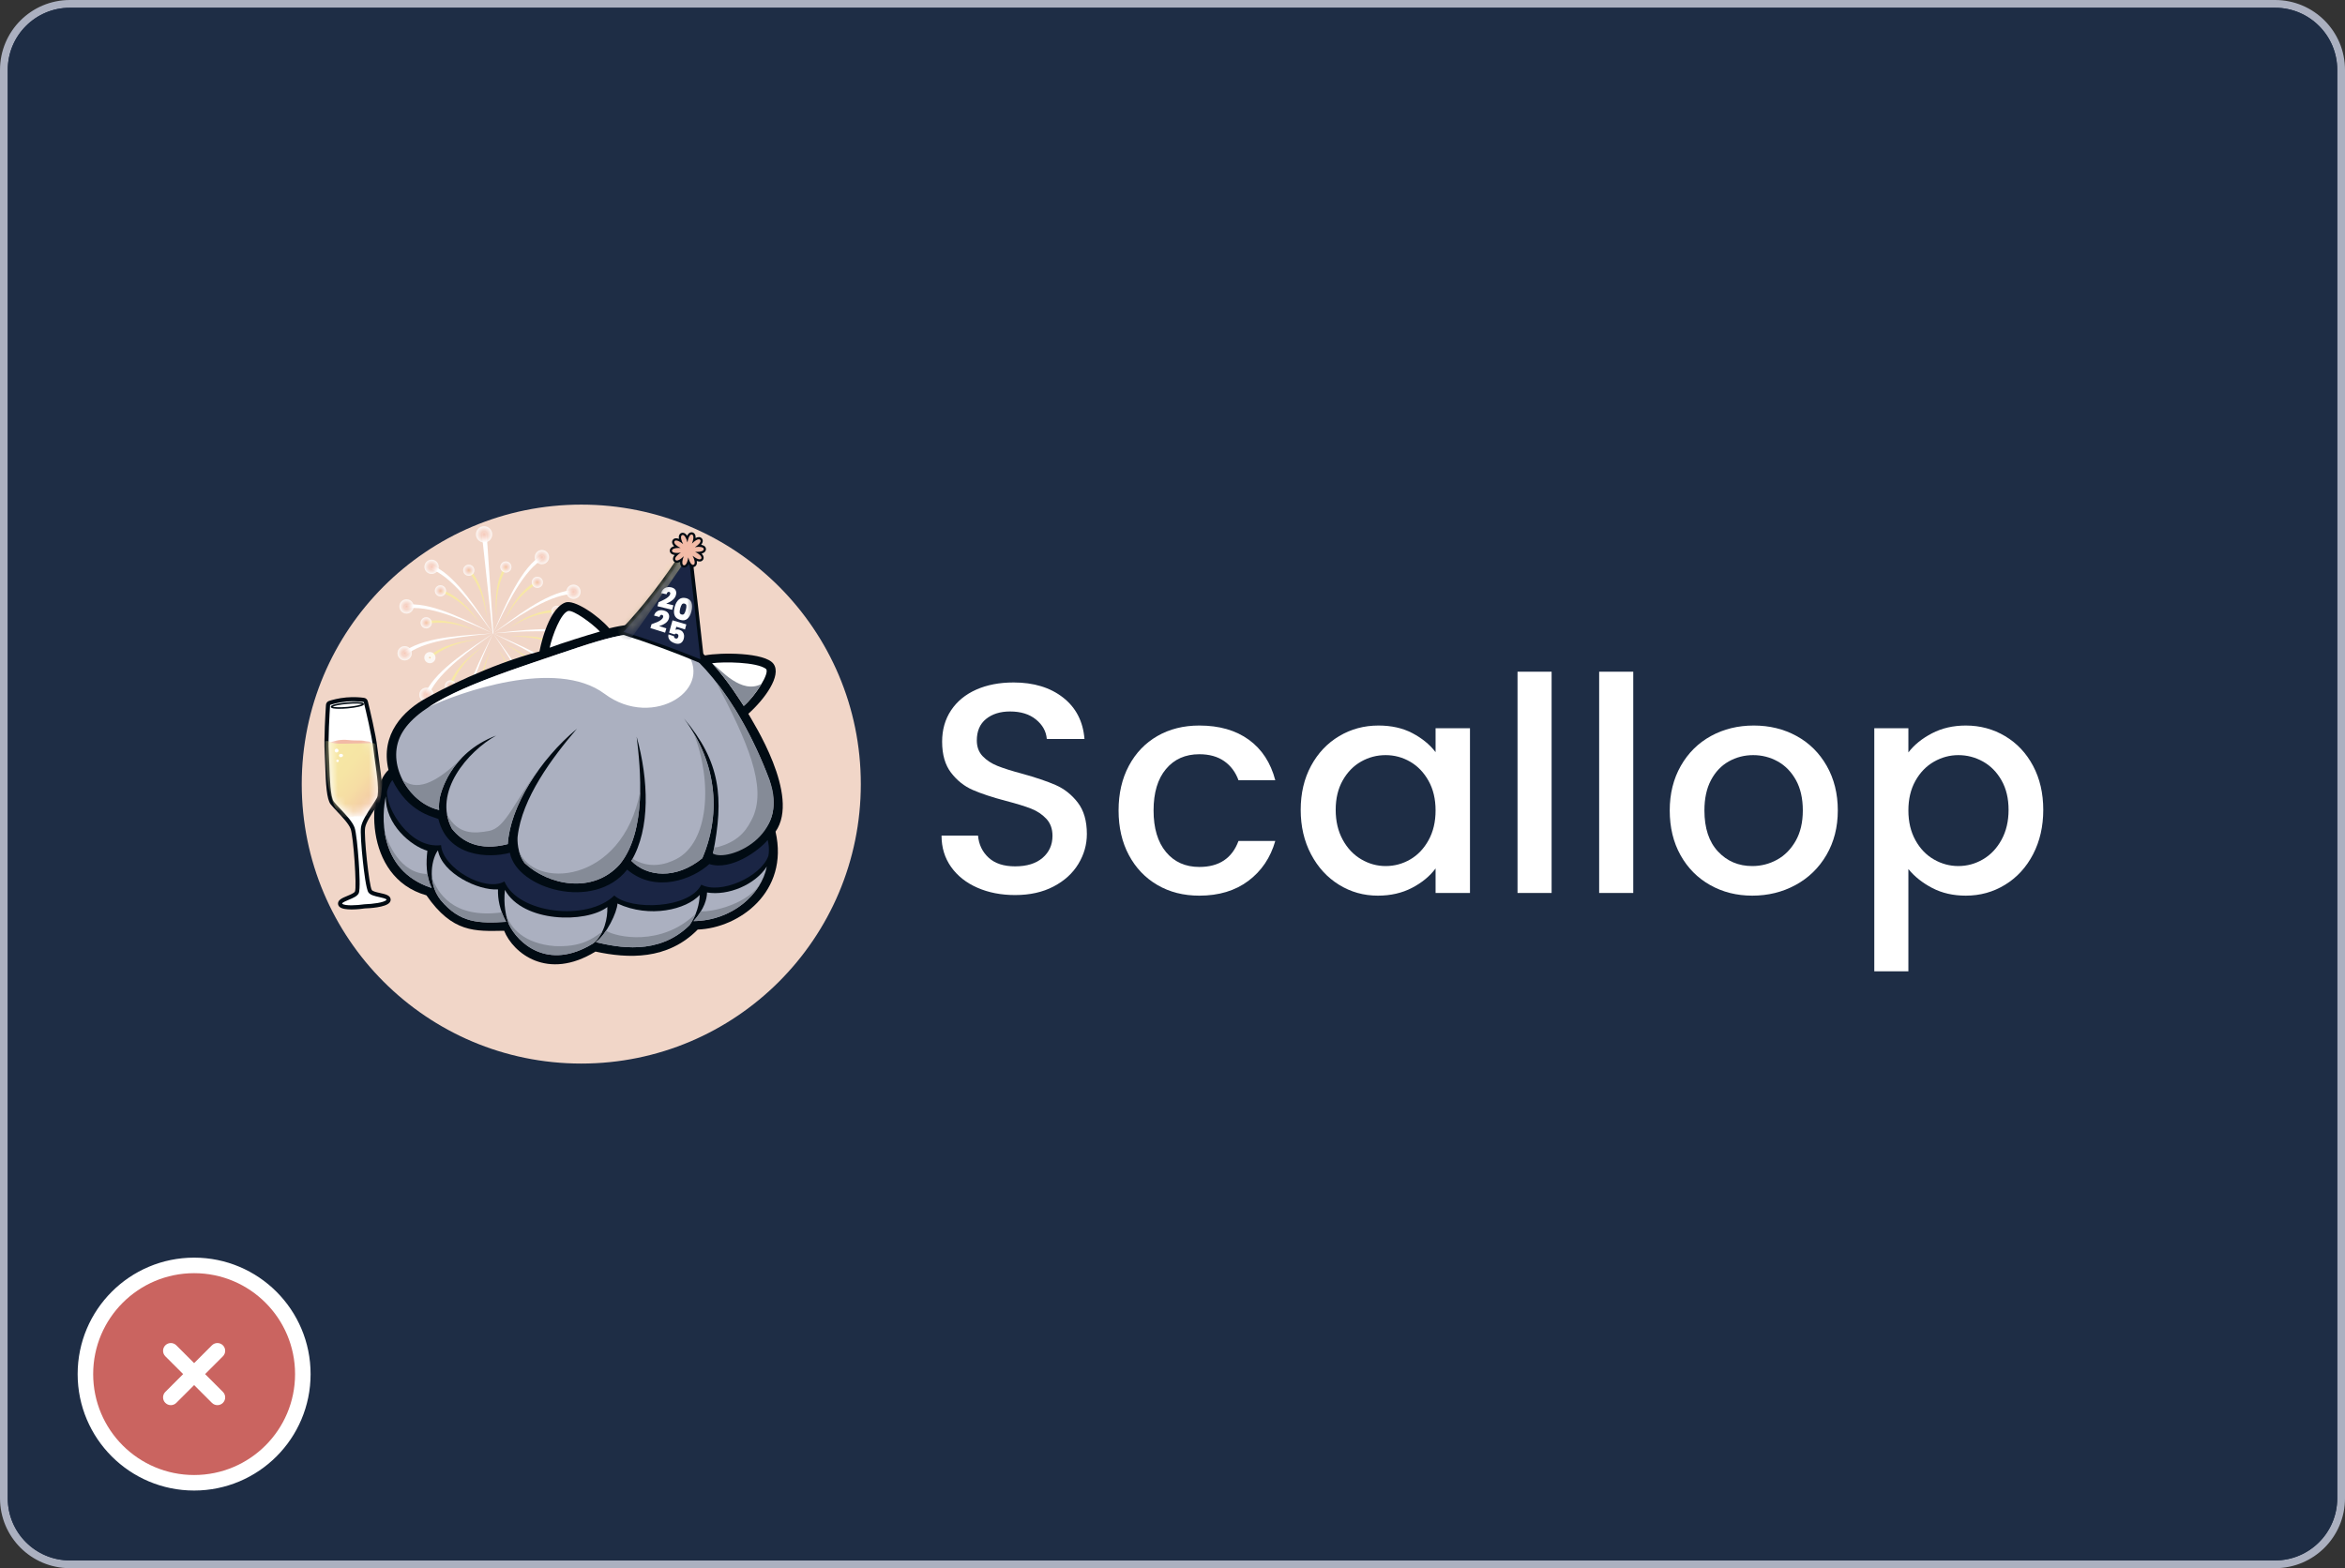 <svg width="302" height="202" viewBox="0 0 302 202" fill="none" xmlns="http://www.w3.org/2000/svg">
<rect x="0" y="0" width="302" height="202" fill="#333333" stroke="none"/>
<path d="M293 0.5C297.694 0.5 301.5 4.306 301.5 9V193C301.5 197.694 297.694 201.5 293 201.5H9C4.306 201.5 0.5 197.694 0.5 193V9C0.5 4.306 4.306 0.5 9 0.5H293Z" fill="#1E2D45"/>
<path d="M293 0.5C297.694 0.5 301.5 4.306 301.5 9V193C301.5 197.694 297.694 201.5 293 201.5H9C4.306 201.5 0.5 197.694 0.5 193V9C0.5 4.306 4.306 0.5 9 0.5H293Z" stroke="#ABB0C0"/>
<path d="M1 9C1 4.582 4.582 1 9 1H293C297.418 1 301 4.582 301 9V193C301 197.418 297.418 201 293 201H9C4.582 201 1 197.418 1 193V9Z" fill="#1E2D45"/>
<path d="M74.86 137C94.742 137 110.86 120.882 110.86 101C110.86 81.118 94.742 65 74.86 65C54.978 65 38.86 81.118 38.86 101C38.86 120.882 54.978 137 74.86 137Z" fill="#F1D6C8"/>
<path d="M62.68 79.629C62.447 77.714 61.916 75.771 60.769 74.196C60.604 73.975 60.424 73.767 60.231 73.572C60.07 73.388 60.333 73.149 60.5 73.33C61.964 75 62.539 77.461 62.68 79.629Z" fill="#F7E8A4"/>
<path style="mix-blend-mode:multiply" opacity="0.8" d="M60.369 74.177C60.768 74.177 61.091 73.854 61.091 73.455C61.091 73.057 60.768 72.734 60.369 72.734C59.971 72.734 59.648 73.057 59.648 73.455C59.648 73.854 59.971 74.177 60.369 74.177Z" fill="url(#paint0_radial_1_8340)"/>
<path d="M63.493 81.585C61.59 79.021 58.676 74.695 55.786 73.402C55.695 73.358 55.554 73.306 55.461 73.268C55.325 73.221 55.254 73.07 55.307 72.936C55.358 72.807 55.504 72.743 55.634 72.794C55.637 72.796 55.641 72.797 55.644 72.799L55.82 72.877C55.865 72.896 55.951 72.937 55.994 72.96C58.93 74.424 61.644 78.857 63.493 81.585V81.585Z" fill="white"/>
<path d="M61.811 80.297C60.652 78.755 59.22 77.338 57.439 76.548C57.186 76.439 56.926 76.349 56.661 76.276C56.429 76.198 56.538 75.859 56.773 75.932C58.877 76.646 60.605 78.49 61.811 80.297Z" fill="#F7E8A4"/>
<path style="mix-blend-mode:multiply" opacity="0.8" d="M55.581 73.934C56.09 73.934 56.502 73.522 56.502 73.013C56.502 72.505 56.09 72.092 55.581 72.092C55.072 72.092 54.66 72.505 54.66 73.013C54.66 73.522 55.072 73.934 55.581 73.934Z" fill="url(#paint1_radial_1_8340)"/>
<path style="mix-blend-mode:multiply" opacity="0.8" d="M56.723 76.827C57.121 76.827 57.444 76.504 57.444 76.106C57.444 75.707 57.121 75.384 56.723 75.384C56.324 75.384 56.002 75.707 56.002 76.106C56.002 76.504 56.324 76.827 56.723 76.827Z" fill="url(#paint2_radial_1_8340)"/>
<path d="M63.493 81.585C60.562 80.315 55.878 78.027 52.727 78.351C52.626 78.359 52.478 78.384 52.378 78.398C52.237 78.426 52.1 78.33 52.079 78.188C52.059 78.05 52.154 77.922 52.292 77.901C52.295 77.901 52.299 77.9 52.302 77.9L52.494 77.88C52.543 77.874 52.638 77.866 52.687 77.864C55.961 77.665 60.528 80.147 63.493 81.585L63.493 81.585Z" fill="white"/>
<path d="M61.392 81.311C59.617 80.555 57.669 80.043 55.731 80.25C55.457 80.282 55.187 80.334 54.922 80.403C54.682 80.451 54.606 80.103 54.847 80.049C57.025 79.616 59.444 80.349 61.392 81.311Z" fill="#F7E8A4"/>
<path style="mix-blend-mode:multiply" opacity="0.8" d="M52.355 79.038C52.863 79.038 53.276 78.626 53.276 78.117C53.276 77.609 52.863 77.196 52.355 77.196C51.846 77.196 51.434 77.609 51.434 78.117C51.434 78.626 51.846 79.038 52.355 79.038Z" fill="url(#paint3_radial_1_8340)"/>
<path style="mix-blend-mode:multiply" opacity="0.8" d="M54.89 80.946C55.288 80.946 55.611 80.623 55.611 80.225C55.611 79.826 55.288 79.503 54.89 79.503C54.491 79.503 54.169 79.826 54.169 80.225C54.169 80.623 54.491 80.946 54.89 80.946Z" fill="url(#paint4_radial_1_8340)"/>
<path d="M63.492 81.585C60.319 81.951 55.119 82.311 52.552 84.167C52.469 84.224 52.353 84.32 52.274 84.383C52.165 84.478 51.999 84.463 51.91 84.35C51.823 84.241 51.841 84.083 51.95 83.996C51.953 83.994 51.956 83.992 51.959 83.99L52.115 83.876C52.154 83.846 52.233 83.792 52.274 83.766C55.01 81.957 60.206 81.822 63.492 81.585Z" fill="white"/>
<path d="M61.536 82.398C59.621 82.631 57.678 83.162 56.103 84.309C55.883 84.474 55.674 84.654 55.479 84.847C55.295 85.008 55.056 84.745 55.237 84.578C56.907 83.114 59.368 82.539 61.536 82.398Z" fill="#F7E8A4"/>
<path style="mix-blend-mode:multiply" opacity="0.8" d="M52.113 85.072C52.621 85.072 53.034 84.659 53.034 84.151C53.034 83.642 52.621 83.23 52.113 83.23C51.604 83.23 51.192 83.642 51.192 84.151C51.192 84.659 51.604 85.072 52.113 85.072Z" fill="url(#paint5_radial_1_8340)"/>
<path style="mix-blend-mode:multiply" opacity="0.8" d="M55.362 85.43C55.761 85.43 56.084 85.107 56.084 84.709C56.084 84.31 55.761 83.987 55.362 83.987C54.964 83.987 54.641 84.31 54.641 84.709C54.641 85.107 54.964 85.43 55.362 85.43Z" fill="url(#paint6_radial_1_8340)"/>
<path d="M63.492 81.585C60.928 83.488 56.602 86.402 55.309 89.292C55.265 89.383 55.213 89.524 55.175 89.618C55.129 89.753 54.977 89.825 54.844 89.771C54.714 89.72 54.651 89.574 54.702 89.444C54.703 89.441 54.704 89.438 54.706 89.434L54.784 89.258C54.803 89.213 54.844 89.127 54.867 89.084C56.331 86.148 60.764 83.434 63.492 81.585H63.492Z" fill="white"/>
<path d="M62.204 83.267C60.662 84.427 59.244 85.858 58.454 87.639C58.346 87.892 58.255 88.152 58.182 88.417C58.105 88.649 57.766 88.54 57.839 88.305C58.553 86.201 60.397 84.473 62.204 83.267Z" fill="#F7E8A4"/>
<path style="mix-blend-mode:multiply" opacity="0.8" d="M54.92 90.418C55.429 90.418 55.841 90.006 55.841 89.497C55.841 88.989 55.429 88.576 54.92 88.576C54.411 88.576 53.999 88.989 53.999 89.497C53.999 90.006 54.411 90.418 54.92 90.418Z" fill="url(#paint7_radial_1_8340)"/>
<path style="mix-blend-mode:multiply" opacity="0.8" d="M58.013 89.076C58.411 89.076 58.734 88.754 58.734 88.355C58.734 87.957 58.411 87.634 58.013 87.634C57.614 87.634 57.291 87.957 57.291 88.355C57.291 88.754 57.614 89.076 58.013 89.076Z" fill="url(#paint8_radial_1_8340)"/>
<path d="M63.492 81.585C62.223 84.516 59.934 89.2 60.258 92.351C60.266 92.452 60.291 92.6 60.305 92.7C60.333 92.841 60.237 92.978 60.095 92.999C59.958 93.019 59.829 92.924 59.809 92.786C59.808 92.783 59.808 92.779 59.807 92.776L59.787 92.584C59.781 92.535 59.774 92.44 59.772 92.391C59.572 89.117 62.054 84.55 63.492 81.585L63.492 81.585Z" fill="white"/>
<path d="M63.218 83.686C62.462 85.461 61.951 87.409 62.157 89.347C62.189 89.62 62.241 89.891 62.31 90.156C62.358 90.396 62.011 90.471 61.957 90.231C61.523 88.052 62.256 85.634 63.218 83.686Z" fill="#F7E8A4"/>
<path style="mix-blend-mode:multiply" opacity="0.8" d="M60.024 93.644C60.533 93.644 60.945 93.231 60.945 92.723C60.945 92.214 60.533 91.802 60.024 91.802C59.516 91.802 59.103 92.214 59.103 92.723C59.103 93.231 59.516 93.644 60.024 93.644Z" fill="url(#paint9_radial_1_8340)"/>
<path style="mix-blend-mode:multiply" opacity="0.8" d="M62.132 90.909C62.53 90.909 62.853 90.587 62.853 90.188C62.853 89.79 62.53 89.467 62.132 89.467C61.734 89.467 61.411 89.79 61.411 90.188C61.411 90.587 61.734 90.909 62.132 90.909Z" fill="url(#paint10_radial_1_8340)"/>
<path d="M63.951 79.517C63.711 77.359 63.848 74.834 64.998 72.934C65.126 72.733 65.424 72.906 65.31 73.117C65.153 73.346 65.01 73.585 64.885 73.834C64.029 75.585 63.846 77.591 63.951 79.517H63.951Z" fill="#F7E8A4"/>
<path style="mix-blend-mode:multiply" opacity="0.8" d="M65.149 73.756C65.547 73.756 65.87 73.433 65.87 73.035C65.87 72.636 65.547 72.314 65.149 72.314C64.75 72.314 64.427 72.636 64.427 73.035C64.427 73.433 64.75 73.756 65.149 73.756Z" fill="url(#paint11_radial_1_8340)"/>
<path d="M63.493 81.585C64.835 78.581 66.735 73.739 69.371 71.784C69.408 71.755 69.488 71.697 69.527 71.672L69.687 71.564C69.803 71.486 69.959 71.516 70.037 71.632C70.117 71.75 70.082 71.912 69.961 71.987C69.87 72.044 69.738 72.121 69.652 72.183C67.032 73.962 64.921 78.723 63.493 81.585Z" fill="white"/>
<path d="M64.924 80.024C65.795 78.035 67.176 75.916 69.122 74.846C69.334 74.736 69.505 75.035 69.301 75.161C69.05 75.281 68.807 75.415 68.574 75.569C66.958 76.657 65.796 78.303 64.924 80.024Z" fill="#F7E8A4"/>
<path style="mix-blend-mode:multiply" opacity="0.8" d="M69.787 72.685C70.295 72.685 70.708 72.272 70.708 71.764C70.708 71.255 70.295 70.843 69.787 70.843C69.278 70.843 68.866 71.255 68.866 71.764C68.866 72.272 69.278 72.685 69.787 72.685Z" fill="url(#paint12_radial_1_8340)"/>
<path style="mix-blend-mode:multiply" opacity="0.8" d="M69.202 75.73C69.601 75.73 69.924 75.407 69.924 75.008C69.924 74.61 69.601 74.287 69.202 74.287C68.804 74.287 68.481 74.61 68.481 75.008C68.481 75.407 68.804 75.73 69.202 75.73Z" fill="url(#paint13_radial_1_8340)"/>
<path d="M63.493 81.585C66.157 79.655 70.224 76.411 73.484 76.036C73.531 76.029 73.629 76.02 73.676 76.017L73.869 76.004C74.008 75.994 74.128 76.099 74.138 76.238C74.148 76.38 74.037 76.503 73.894 76.507C73.787 76.511 73.634 76.512 73.528 76.522C70.37 76.753 66.161 79.82 63.493 81.585Z" fill="white"/>
<path d="M65.513 80.949C67.263 79.662 69.516 78.518 71.737 78.564C71.976 78.574 71.975 78.919 71.735 78.926C71.458 78.905 71.18 78.9 70.902 78.916C68.958 79.051 67.129 79.895 65.513 80.949L65.513 80.949Z" fill="#F7E8A4"/>
<path style="mix-blend-mode:multiply" opacity="0.8" d="M73.854 77.147C74.363 77.147 74.775 76.735 74.775 76.227C74.775 75.718 74.363 75.306 73.854 75.306C73.345 75.306 72.933 75.718 72.933 76.227C72.933 76.735 73.345 77.147 73.854 77.147Z" fill="url(#paint14_radial_1_8340)"/>
<path style="mix-blend-mode:multiply" opacity="0.8" d="M71.726 79.466C72.124 79.466 72.447 79.143 72.447 78.744C72.447 78.346 72.124 78.023 71.726 78.023C71.327 78.023 71.004 78.346 71.004 78.744C71.004 79.143 71.327 79.466 71.726 79.466Z" fill="url(#paint15_radial_1_8340)"/>
<path d="M63.493 81.585C66.766 81.245 71.909 80.47 74.92 81.775C74.963 81.792 75.053 81.833 75.095 81.855L75.269 81.939C75.394 82 75.446 82.151 75.385 82.276C75.323 82.404 75.165 82.456 75.04 82.388C74.945 82.338 74.812 82.262 74.716 82.218C71.865 80.839 66.686 81.391 63.493 81.585Z" fill="white"/>
<path d="M65.56 82.044C67.718 81.804 70.243 81.941 72.143 83.091C72.345 83.219 72.171 83.517 71.96 83.403C71.731 83.246 71.493 83.102 71.244 82.978C69.493 82.122 67.487 81.939 65.56 82.043V82.044Z" fill="#F7E8A4"/>
<path style="mix-blend-mode:multiply" opacity="0.8" d="M75.145 83.046C75.654 83.046 76.066 82.634 76.066 82.125C76.066 81.616 75.654 81.204 75.145 81.204C74.636 81.204 74.224 81.616 74.224 82.125C74.224 82.634 74.636 83.046 75.145 83.046Z" fill="url(#paint16_radial_1_8340)"/>
<path style="mix-blend-mode:multiply" opacity="0.8" d="M72.043 83.963C72.442 83.963 72.764 83.64 72.764 83.241C72.764 82.843 72.442 82.52 72.043 82.52C71.645 82.52 71.322 82.843 71.322 83.241C71.322 83.64 71.645 83.963 72.043 83.963Z" fill="url(#paint17_radial_1_8340)"/>
<path d="M63.492 81.585C66.497 82.928 71.339 84.828 73.294 87.463C73.323 87.501 73.381 87.581 73.406 87.62L73.514 87.78C73.592 87.896 73.562 88.052 73.446 88.13C73.328 88.21 73.166 88.175 73.091 88.054C73.034 87.963 72.957 87.831 72.895 87.745C71.117 85.125 66.355 83.014 63.492 81.585H63.492Z" fill="white"/>
<path d="M65.054 83.016C67.043 83.888 69.161 85.269 70.231 87.215C70.342 87.426 70.043 87.598 69.917 87.393C69.797 87.143 69.662 86.899 69.509 86.667C68.42 85.05 66.774 83.888 65.054 83.016Z" fill="#F7E8A4"/>
<path style="mix-blend-mode:multiply" opacity="0.8" d="M73.314 88.8C73.823 88.8 74.235 88.388 74.235 87.879C74.235 87.371 73.823 86.959 73.314 86.959C72.805 86.959 72.393 87.371 72.393 87.879C72.393 88.388 72.805 88.8 73.314 88.8Z" fill="url(#paint18_radial_1_8340)"/>
<path style="mix-blend-mode:multiply" opacity="0.8" d="M70.07 88.016C70.468 88.016 70.791 87.694 70.791 87.295C70.791 86.897 70.468 86.574 70.07 86.574C69.671 86.574 69.348 86.897 69.348 87.295C69.348 87.694 69.671 88.016 70.07 88.016Z" fill="url(#paint19_radial_1_8340)"/>
<path d="M63.493 81.585C65.423 84.25 68.667 88.316 69.042 91.577C69.049 91.623 69.058 91.721 69.061 91.769L69.074 91.962C69.084 92.1 68.979 92.221 68.84 92.23C68.698 92.241 68.575 92.13 68.571 91.987C68.567 91.88 68.567 91.727 68.556 91.621C68.325 88.463 65.258 84.254 63.493 81.585Z" fill="white"/>
<path d="M64.129 83.606C65.416 85.356 66.56 87.609 66.514 89.83C66.504 90.069 66.159 90.068 66.152 89.828C66.173 89.551 66.178 89.273 66.162 88.995C66.027 87.051 65.183 85.222 64.129 83.606L64.129 83.606Z" fill="#F7E8A4"/>
<path style="mix-blend-mode:multiply" opacity="0.8" d="M68.851 92.868C69.36 92.868 69.772 92.455 69.772 91.947C69.772 91.438 69.36 91.026 68.851 91.026C68.343 91.026 67.93 91.438 67.93 91.947C67.93 92.455 68.343 92.868 68.851 92.868Z" fill="url(#paint20_radial_1_8340)"/>
<path style="mix-blend-mode:multiply" opacity="0.8" d="M66.334 90.54C66.732 90.54 67.055 90.217 67.055 89.819C67.055 89.42 66.732 89.097 66.334 89.097C65.935 89.097 65.612 89.42 65.612 89.819C65.612 90.217 65.935 90.54 66.334 90.54Z" fill="url(#paint21_radial_1_8340)"/>
<path d="M63.446 81.59L62.064 68.858C62.045 68.689 62.168 68.537 62.337 68.518C62.506 68.5 62.658 68.622 62.676 68.791C62.678 68.798 63.538 81.572 63.539 81.581C63.541 81.607 63.521 81.629 63.495 81.631C63.47 81.633 63.448 81.615 63.446 81.59Z" fill="white"/>
<path style="mix-blend-mode:multiply" opacity="0.8" d="M62.344 69.883C62.924 69.883 63.393 69.413 63.393 68.833C63.393 68.254 62.924 67.784 62.344 67.784C61.765 67.784 61.295 68.254 61.295 68.833C61.295 69.413 61.765 69.883 62.344 69.883Z" fill="url(#paint22_radial_1_8340)"/>
<path d="M96.374 91.945C98.479 90.062 100.693 87.021 99.621 85.521C98.547 84.021 92.78 84.025 90.788 84.426C88.203 81.981 85.525 79.183 78.466 80.936C77.071 79.317 73.909 77.112 72.749 77.631C70.425 78.596 69.478 83.913 69.478 83.913C62.941 85.626 56.528 88.984 54.949 89.893C51.997 91.481 48.936 94.585 50.031 99.173C47.298 101.678 46.654 113.007 54.918 115.33C58.279 120.178 61.184 119.959 64.924 119.893C66.09 122.775 70.506 126.37 76.686 122.575C80.874 123.481 85.958 123.696 89.855 119.738C95.159 119.554 101.661 114.897 99.877 107.128C103.124 102.501 96.896 92.911 96.374 91.945H96.374Z" fill="#010B13"/>
<path d="M88.977 119.001C88.934 119.046 88.889 119.09 88.845 119.135C88.889 119.091 88.933 119.047 88.977 119.001Z" fill="white"/>
<path d="M99.07 100.399C94.812 89.117 88.651 83.042 85.212 81.991C81.416 80.822 77.598 82.329 68.833 85.291C59.541 88.43 53.167 91.106 51.477 95.005C49.843 98.773 52.864 103.531 56.552 104.331C56.494 103.806 56.587 103.055 56.606 102.935C56.708 102.299 57.884 97.037 63.891 94.752C60.262 96.786 55.705 102.02 58.2 106.751C59.508 108.416 61.735 109.67 65.393 108.73C65.714 103.859 69.507 97.873 74.299 93.872C71.111 97.604 67.213 102.807 66.662 107.769C66.619 108.157 66.608 109.923 67.567 111.181C70.608 114.023 76.334 115.218 79.813 111.343C83.318 107.034 82.492 99.059 81.991 94.897C83.53 100.442 83.782 106.728 81.308 110.893C83.335 112.964 87.067 113.314 90.45 110.55C92.694 105.338 92.647 98.673 88.08 92.546C92.796 98.13 93.262 102.755 91.817 109.946C96.187 108.765 101.316 107.495 99.071 100.399L99.07 100.399Z" fill="#ABB0C0"/>
<path d="M55.041 109.591C52.965 108.986 49.587 106.221 49.687 102.576C49.2 104.718 48.51 112.081 55.593 114.381C54.855 112.855 54.86 111.069 55.041 109.591Z" fill="#ABB0C0"/>
<path d="M64.135 114.566C61.605 114.743 56.941 112.51 56.404 109.542C55.72 110.364 54.856 113.518 56.759 115.952C59.235 118.91 61.659 118.964 65.178 118.746C64.365 117.242 64.094 115.819 64.135 114.567L64.135 114.566Z" fill="#ABB0C0"/>
<path d="M90.114 115.279C90.114 115.279 90.114 115.278 90.114 115.277C88.402 117.147 83.7 118.319 79.525 116.386C79.457 117.551 78.141 120.291 76.741 121.363C79.468 121.997 84.777 123.16 88.809 119.17C89.729 117.823 90.069 116.463 90.114 115.278L90.114 115.279Z" fill="#ABB0C0"/>
<path d="M65.023 114.627C64.833 116.558 65.127 117.956 65.547 119.093C66.65 121.39 70.488 125.15 76.376 121.534C77.887 120.253 78.254 118.242 78.216 116.84C75.43 118.952 67.345 118.861 65.023 114.627Z" fill="#ABB0C0"/>
<path d="M91.057 114.963V114.963C91.035 115.769 90.75 117.042 89.312 118.654C94.317 118.59 98.074 115.164 98.755 111.619C97.259 113.961 93.793 115.412 91.057 114.963Z" fill="#ABB0C0"/>
<path d="M65.447 118.804C65.438 118.78 65.43 118.755 65.422 118.731C65.43 118.755 65.438 118.78 65.447 118.804Z" fill="#717071"/>
<path d="M76.376 121.534C76.903 121.211 77.212 120.683 77.473 120.173C77.202 120.67 76.844 121.138 76.376 121.534Z" fill="#717071"/>
<path d="M49.498 106.857C49.845 109.693 51.274 112.979 55.593 114.382C55.316 113.809 55.144 113.199 55.046 112.583C51.527 112.521 49.869 108.587 49.498 106.857L49.498 106.857Z" fill="#858B97"/>
<path d="M55.628 113.042C55.715 114.005 56.039 115.031 56.76 115.953C59.236 118.911 61.659 118.964 65.178 118.746C64.955 118.333 64.774 117.926 64.627 117.527C58.22 118.387 56.345 114.882 55.629 113.043L55.628 113.042Z" fill="#858B97"/>
<path d="M77.473 120.173C77.501 120.118 77.529 120.064 77.555 120.009C76.114 121.1 74.629 122.006 71.439 121.869C67.571 121.561 65.722 119.607 65.147 117.692C65.17 117.807 65.195 117.918 65.222 118.028C65.228 118.055 65.235 118.081 65.241 118.107C65.296 118.324 65.356 118.531 65.421 118.731C65.429 118.755 65.437 118.78 65.445 118.804C65.478 118.902 65.512 118.999 65.546 119.093C66.65 121.39 70.488 125.149 76.375 121.534C76.844 121.137 77.201 120.67 77.472 120.172L77.473 120.173Z" fill="#858B97"/>
<path d="M88.81 119.17C89.148 118.675 89.408 118.177 89.603 117.688C85.187 121.984 79.329 120.711 78.049 119.887C77.65 120.482 77.201 121.013 76.742 121.364C79.468 121.998 84.777 123.161 88.81 119.17Z" fill="#858B97"/>
<path d="M90.27 117.38C90.028 117.776 89.716 118.202 89.312 118.654C93.4 118.602 96.654 116.307 98.081 113.536C96.535 116.453 91.62 117.519 90.27 117.38V117.38Z" fill="#858B97"/>
<path d="M50.528 100.477C50.005 101.164 49.841 101.966 49.841 101.966C49.708 104.179 52.822 109.381 56.803 108.866C56.972 111.775 62.446 114.979 64.964 113.543C66.704 117.675 75.608 118.742 79.112 115.351C81.232 117.299 88.76 117.067 90.317 113.956C92.712 115.247 97.945 113.013 98.952 110.263C99.165 109.23 98.863 108.201 98.863 108.201C97.779 109.535 94.156 112.205 91.353 111.3C89.251 113.228 84.452 115.134 80.771 112.017C76.533 117.401 66.559 114.512 65.665 109.85C62.875 110.599 57.632 110.348 56.461 105.496C55.596 105.134 52.595 104.63 50.528 100.477Z" fill="#1A2544"/>
<path d="M70.79 83.431C72.294 82.862 75.417 81.885 77.261 81.35C76.192 80.246 73.843 78.555 73.179 78.7C72.225 78.964 71.121 81.873 70.79 83.431Z" fill="white"/>
<path d="M91.707 85.432C93.796 87.72 95.448 90.427 95.785 90.929C97.235 89.706 99.242 86.603 98.624 86.148C97.425 85.266 93.189 85.224 91.707 85.432Z" fill="white"/>
<path d="M68.183 85.511C68.07 85.55 67.956 85.589 67.843 85.627C67.787 85.646 67.731 85.666 67.675 85.685C67.562 85.724 67.45 85.762 67.337 85.801C67.287 85.819 67.236 85.836 67.185 85.854C67.027 85.908 66.869 85.963 66.713 86.017C66.708 86.019 66.703 86.021 66.697 86.023C66.544 86.076 66.392 86.13 66.241 86.183C66.192 86.2 66.143 86.218 66.093 86.235C65.985 86.273 65.877 86.311 65.769 86.35C65.717 86.368 65.664 86.387 65.611 86.406C65.503 86.445 65.394 86.483 65.287 86.522C65.241 86.539 65.194 86.555 65.148 86.572C64.846 86.681 64.547 86.789 64.253 86.898C64.208 86.915 64.163 86.931 64.118 86.948C64.015 86.986 63.912 87.024 63.81 87.062C63.76 87.081 63.711 87.1 63.661 87.118C63.559 87.156 63.457 87.195 63.355 87.233C63.312 87.249 63.269 87.266 63.226 87.282C63.083 87.336 62.941 87.391 62.8 87.444H62.8C62.66 87.498 62.522 87.552 62.384 87.606C62.343 87.622 62.303 87.638 62.262 87.654C62.163 87.693 62.065 87.731 61.968 87.77C61.923 87.788 61.877 87.806 61.832 87.824C61.736 87.862 61.64 87.901 61.544 87.94C61.504 87.956 61.464 87.972 61.424 87.988C61.158 88.097 60.896 88.205 60.638 88.313C60.602 88.329 60.565 88.344 60.528 88.36C60.435 88.399 60.343 88.438 60.252 88.477C60.211 88.495 60.17 88.513 60.128 88.531C60.037 88.57 59.947 88.609 59.857 88.649C59.821 88.664 59.786 88.68 59.751 88.695C59.504 88.804 59.261 88.913 59.023 89.023C58.989 89.038 58.955 89.054 58.921 89.07C58.835 89.109 58.751 89.149 58.666 89.189C58.628 89.207 58.591 89.224 58.553 89.242C58.469 89.282 58.386 89.322 58.304 89.362C58.271 89.378 58.238 89.394 58.206 89.409C57.979 89.519 57.757 89.63 57.54 89.741C57.509 89.757 57.478 89.773 57.448 89.789C57.37 89.829 57.292 89.87 57.215 89.91C57.181 89.928 57.147 89.946 57.113 89.964C57.036 90.005 56.96 90.046 56.885 90.086C56.856 90.102 56.826 90.118 56.798 90.134C56.592 90.246 56.391 90.359 56.196 90.472C56.168 90.489 56.14 90.505 56.112 90.522C56.042 90.563 55.972 90.604 55.904 90.645C55.873 90.664 55.843 90.682 55.812 90.701C55.743 90.742 55.675 90.785 55.607 90.826C55.581 90.842 55.555 90.858 55.53 90.874C55.438 90.932 55.347 90.99 55.257 91.048C58.954 89.306 71.557 84.669 77.867 89.377C84.176 94.085 92.441 88.58 88.102 83.625C87.024 82.788 86.039 82.244 85.212 81.991C81.416 80.822 77.598 82.329 68.833 85.291C68.668 85.346 68.504 85.402 68.342 85.457C68.289 85.475 68.236 85.493 68.183 85.511Z" fill="white"/>
<path d="M69.877 98.492C66.182 103.143 65.222 106.627 62.956 107.037C61.149 107.364 58.983 107.586 57.573 104.922C57.678 105.535 57.881 106.147 58.2 106.751C59.507 108.416 61.734 109.671 65.392 108.73C65.605 105.506 67.339 101.794 69.877 98.492H69.877Z" fill="#858B97"/>
<path d="M66.812 109.511C66.944 110.066 67.174 110.667 67.566 111.182C70.608 114.023 76.334 115.218 79.812 111.343C81.778 108.927 82.381 105.358 82.444 101.955C80.135 114.005 68.569 114.589 66.812 109.511Z" fill="#858B97"/>
<path d="M90.704 109.922C90.745 109.817 90.785 109.711 90.824 109.605C90.848 109.54 90.87 109.475 90.893 109.41C90.927 109.314 90.96 109.218 90.992 109.121C91.016 109.051 91.038 108.98 91.061 108.909C91.09 108.817 91.12 108.724 91.148 108.631C91.17 108.557 91.192 108.482 91.213 108.408C91.239 108.317 91.264 108.227 91.289 108.136C91.31 108.058 91.331 107.981 91.351 107.903C91.373 107.814 91.395 107.724 91.417 107.635C91.436 107.554 91.455 107.474 91.473 107.393C91.493 107.306 91.511 107.217 91.53 107.129C91.547 107.046 91.565 106.963 91.581 106.88C91.598 106.794 91.612 106.708 91.628 106.621C91.643 106.534 91.66 106.448 91.674 106.361C91.686 106.287 91.696 106.212 91.707 106.137C91.737 105.933 91.764 105.727 91.788 105.521C91.794 105.463 91.802 105.406 91.808 105.349C91.819 105.24 91.828 105.131 91.837 105.022C91.843 104.956 91.849 104.89 91.854 104.824C91.862 104.715 91.868 104.605 91.874 104.495C91.877 104.429 91.881 104.363 91.884 104.297C91.889 104.186 91.892 104.074 91.894 103.962C91.896 103.898 91.897 103.833 91.898 103.769C91.9 103.654 91.9 103.539 91.898 103.424C91.898 103.363 91.897 103.302 91.896 103.241C91.893 103.122 91.89 103.002 91.885 102.883C91.883 102.828 91.88 102.772 91.877 102.717C91.871 102.591 91.864 102.465 91.855 102.338C91.852 102.294 91.848 102.25 91.844 102.206C91.833 102.068 91.821 101.929 91.807 101.79C91.805 101.775 91.803 101.759 91.802 101.743C91.729 101.067 91.617 100.386 91.459 99.702C91.458 99.696 91.457 99.69 91.456 99.684C91.42 99.528 91.38 99.372 91.34 99.216C91.333 99.19 91.327 99.164 91.32 99.138C91.28 98.989 91.238 98.84 91.195 98.691C91.185 98.658 91.176 98.626 91.166 98.593C91.122 98.446 91.076 98.299 91.027 98.152C91.017 98.119 91.006 98.086 90.995 98.053C90.945 97.904 90.893 97.755 90.839 97.606C90.829 97.579 90.819 97.552 90.809 97.524C90.751 97.369 90.692 97.213 90.63 97.057C90.625 97.044 90.619 97.031 90.614 97.018C90.263 96.147 89.835 95.276 89.323 94.413C91.807 100.765 91.284 108.442 87.151 110.63C85.646 111.427 83.536 111.916 81.469 110.613C81.468 110.613 81.467 110.613 81.466 110.612C81.415 110.706 81.363 110.801 81.308 110.893C83.335 112.964 87.067 113.314 90.45 110.55C90.516 110.395 90.581 110.239 90.644 110.081C90.664 110.029 90.684 109.975 90.705 109.922H90.704Z" fill="#858B97"/>
<path d="M99.07 100.399C97.051 95.049 94.603 90.87 92.221 87.842C96.355 95.682 98.683 101.236 96.997 105.189C96.349 106.533 95.468 108.322 92.367 109.131C92.313 109.147 92.063 109.128 92.017 109.15C91.972 109.392 91.866 109.696 91.816 109.945C93.631 111.079 101.881 107.817 99.07 100.398V100.399Z" fill="#858B97"/>
<path d="M98.072 88.097C95.49 89.479 92.824 86.276 91.707 85.432C93.795 87.72 95.447 90.428 95.785 90.93C96.548 90.286 97.464 89.122 98.072 88.097Z" fill="#858B97"/>
<path d="M59.559 97.535C55.941 101.192 53.495 101.85 51.828 100.43C52.811 102.355 54.587 103.905 56.552 104.331C56.493 103.805 56.586 103.055 56.605 102.935C56.675 102.498 57.253 99.874 59.559 97.535Z" fill="#858B97"/>
<path d="M47.668 114.802C47.264 114.252 46.58 107.619 46.758 106.573C46.937 105.527 48.259 103.853 48.769 102.911C49.28 101.97 48.533 98.197 48.324 96.308C48.143 94.669 47.322 91.264 47.109 90.394C47.078 90.267 46.973 90.172 46.844 90.154C46.468 90.102 45.635 90.016 44.632 90.104C43.63 90.192 42.824 90.422 42.464 90.539C42.339 90.58 42.252 90.691 42.244 90.822C42.186 91.715 41.972 95.211 42.08 96.858C42.204 98.754 42.127 102.599 42.794 103.437C43.46 104.274 45.054 105.692 45.413 106.691C45.772 107.69 46.255 114.34 45.954 114.953C45.652 115.565 43.795 115.8 43.798 116.384C43.798 117.222 46.975 116.747 46.975 116.747C46.975 116.747 50.187 116.66 50.04 115.835C49.941 115.26 48.072 115.353 47.668 114.802Z" fill="white"/>
<path d="M45.276 117.15C44.649 117.15 44.031 117.076 43.741 116.826C43.603 116.708 43.531 116.555 43.531 116.384C43.529 115.901 44.111 115.66 44.728 115.404C45.123 115.241 45.615 115.037 45.714 114.835C45.964 114.255 45.52 107.78 45.162 106.781C44.934 106.146 44.1 105.257 43.43 104.543C43.106 104.199 42.8 103.873 42.585 103.602C42.064 102.948 41.961 100.987 41.88 98.491C41.861 97.89 41.843 97.323 41.813 96.875C41.706 95.23 41.912 91.812 41.978 90.804C41.993 90.563 42.152 90.36 42.381 90.285C42.777 90.157 43.593 89.927 44.609 89.838C45.625 89.749 46.468 89.832 46.88 89.89C47.119 89.924 47.31 90.096 47.368 90.33C47.608 91.312 48.408 94.641 48.589 96.279C48.639 96.726 48.719 97.287 48.805 97.882C49.161 100.353 49.403 102.302 49.003 103.038C48.839 103.342 48.594 103.716 48.336 104.112C47.8 104.932 47.134 105.953 47.021 106.617C46.842 107.664 47.535 114.113 47.883 114.645C48.017 114.826 48.535 114.941 48.952 115.032C49.604 115.176 50.22 115.312 50.302 115.79C50.332 115.957 50.287 116.12 50.173 116.26C49.65 116.902 47.474 116.999 46.998 117.013C46.745 117.05 46.004 117.15 45.276 117.15L45.276 117.15ZM45.513 90.332C45.249 90.332 44.96 90.342 44.655 90.369C43.692 90.454 42.92 90.671 42.545 90.793C42.525 90.799 42.511 90.817 42.51 90.839C42.444 91.839 42.24 95.227 42.345 96.84C42.375 97.297 42.393 97.868 42.413 98.473C42.471 100.258 42.549 102.701 43.002 103.27C43.203 103.523 43.502 103.841 43.818 104.178C44.559 104.967 45.398 105.862 45.663 106.6C45.863 107.158 46.075 109.186 46.196 110.948C46.289 112.296 46.412 114.625 46.193 115.07C46.004 115.452 45.459 115.678 44.932 115.896C44.672 116.004 44.063 116.256 44.064 116.382C44.064 116.392 44.064 116.401 44.089 116.422C44.42 116.707 45.953 116.629 46.935 116.483L46.968 116.48C47.961 116.453 49.483 116.262 49.76 115.923C49.781 115.898 49.779 115.889 49.778 115.881C49.756 115.756 49.112 115.614 48.838 115.553C48.281 115.43 47.705 115.303 47.452 114.959C47.159 114.559 46.873 112.245 46.729 110.901C46.541 109.145 46.395 107.111 46.495 106.527C46.628 105.753 47.298 104.726 47.89 103.82C48.142 103.433 48.381 103.068 48.535 102.783C48.881 102.145 48.532 99.725 48.278 97.958C48.191 97.359 48.109 96.793 48.059 96.337C47.882 94.731 47.089 91.43 46.85 90.457C46.845 90.436 46.828 90.42 46.807 90.418C46.541 90.381 46.083 90.332 45.513 90.332L45.513 90.332Z" fill="#010B13"/>
<path d="M43.124 103.173C43.254 103.336 43.427 103.529 43.619 103.737C43.929 104.014 45.013 104.916 45.891 104.839C46.824 104.757 47.803 103.608 47.99 103.378C48.15 103.13 48.294 102.9 48.397 102.709C48.471 102.573 48.58 102.157 48.483 100.899C48.413 99.994 48.259 98.924 48.122 97.981C48.036 97.38 47.954 96.813 47.903 96.355C47.73 94.79 46.95 91.526 46.714 90.564C46.333 90.514 45.572 90.446 44.668 90.525C43.764 90.605 43.028 90.805 42.661 90.921C42.597 91.91 42.398 95.259 42.501 96.83C42.531 97.29 42.549 97.863 42.569 98.469C42.6 99.422 42.635 100.503 42.724 101.405C42.848 102.662 43.028 103.052 43.124 103.173Z" fill="white"/>
<mask id="mask0_1_8340" style="mask-type:luminance" maskUnits="userSpaceOnUse" x="42" y="90" width="7" height="15">
<path d="M43.124 103.173C43.254 103.336 43.427 103.529 43.619 103.737C43.929 104.014 45.013 104.916 45.891 104.839C46.824 104.757 47.803 103.608 47.99 103.378C48.15 103.13 48.294 102.9 48.397 102.709C48.471 102.573 48.58 102.157 48.483 100.899C48.413 99.994 48.259 98.924 48.122 97.981C48.036 97.38 47.954 96.813 47.903 96.355C47.73 94.79 46.95 91.526 46.714 90.564C46.333 90.514 45.572 90.446 44.668 90.525C43.764 90.605 43.028 90.805 42.661 90.921C42.597 91.91 42.398 95.259 42.501 96.83C42.531 97.29 42.549 97.863 42.569 98.469C42.6 99.422 42.635 100.503 42.724 101.405C42.848 102.662 43.028 103.052 43.124 103.173Z" fill="white"/>
</mask>
<g mask="url(#mask0_1_8340)">
<path d="M47.888 95.755C47.687 95.441 47.329 95.537 46.967 95.447C46.535 95.339 45.715 95.409 45.272 95.359C44.151 95.23 43.488 95.279 42.375 95.683L42.426 96.027C42.578 96.217 42.731 96.407 42.883 96.598C42.964 96.698 43.049 96.803 43.167 96.855C43.267 96.9 43.381 96.903 43.49 96.905C44.951 96.931 46.493 96.936 47.759 96.208C47.833 96.165 47.91 96.115 47.942 96.035C47.978 95.943 47.942 95.838 47.889 95.755L47.888 95.755Z" fill="#F2BAA6"/>
<path d="M48.532 96.087C48.477 95.987 48.415 95.885 48.322 95.819C48.181 95.721 47.997 95.72 47.825 95.724C46.671 95.748 45.516 95.772 44.361 95.795C43.627 95.811 42.852 95.816 42.216 95.451L41.863 95.467C41.839 96.067 41.87 96.667 41.901 97.266C42.02 99.567 42.155 101.938 43.154 104.014C43.411 104.549 43.781 105.103 44.357 105.247C44.796 105.357 45.252 105.202 45.704 105.163C46.26 105.117 46.833 105.249 47.371 105.102C48.002 104.929 48.481 104.391 48.743 103.792C49.005 103.193 49.081 102.531 49.148 101.881C49.352 99.918 49.483 97.817 48.533 96.088L48.532 96.087Z" fill="url(#paint23_linear_1_8340)"/>
</g>
<path d="M43.351 96.929C43.486 96.929 43.596 96.82 43.596 96.684C43.596 96.549 43.486 96.439 43.351 96.439C43.215 96.439 43.105 96.549 43.105 96.684C43.105 96.82 43.215 96.929 43.351 96.929Z" fill="white"/>
<path d="M44.179 97.288C44.191 97.424 44.052 97.519 43.917 97.531C43.783 97.542 43.669 97.469 43.657 97.334C43.645 97.2 43.745 97.117 43.88 97.105C44.015 97.093 44.167 97.154 44.179 97.288Z" fill="white"/>
<path d="M43.471 98.168C43.561 98.168 43.634 98.095 43.634 98.005C43.634 97.915 43.561 97.842 43.471 97.842C43.381 97.842 43.308 97.915 43.308 98.005C43.308 98.095 43.381 98.168 43.471 98.168Z" fill="white"/>
<path d="M44.763 91.151C45.886 91.052 46.785 90.844 46.771 90.686C46.757 90.527 45.836 90.479 44.712 90.578C43.589 90.676 42.69 90.885 42.703 91.043C42.717 91.202 43.639 91.25 44.763 91.151Z" fill="white"/>
<path d="M43.685 91.303C43.552 91.303 43.426 91.299 43.312 91.293C42.706 91.262 42.613 91.159 42.604 91.052C42.594 90.945 42.667 90.827 43.258 90.69C43.642 90.601 44.155 90.526 44.703 90.477C45.251 90.429 45.769 90.414 46.163 90.435C46.769 90.467 46.861 90.57 46.87 90.677C46.88 90.783 46.807 90.901 46.215 91.038C45.832 91.127 45.319 91.202 44.771 91.251C44.383 91.285 44.01 91.302 43.685 91.302L43.685 91.303ZM42.842 91.031C43.044 91.1 43.737 91.141 44.753 91.052C45.769 90.962 46.445 90.801 46.632 90.698C46.43 90.628 45.737 90.588 44.721 90.677C43.705 90.766 43.029 90.927 42.842 91.031Z" fill="#010B13"/>
<path d="M90.202 85.408C90.163 85.403 90.123 85.392 90.085 85.376C86.785 83.997 83.486 82.785 80.186 81.742C80.041 81.696 79.925 81.595 79.876 81.473C79.826 81.352 79.851 81.224 79.941 81.131C82.698 78.283 85.455 74.714 88.213 70.425C88.3 70.29 88.435 70.196 88.576 70.168C88.615 70.16 88.654 70.157 88.693 70.16C88.872 70.174 89.004 70.306 89.026 70.493C89.568 75.134 90.11 79.945 90.652 84.924C90.67 85.087 90.612 85.239 90.499 85.329C90.415 85.396 90.31 85.422 90.202 85.408H90.202Z" fill="#010B13"/>
<path d="M88.576 70.632C85.818 74.937 83.061 78.522 80.304 81.385C83.603 82.398 86.903 83.578 90.202 84.925C89.66 79.992 89.118 75.228 88.576 70.632Z" fill="#1A2544"/>
<mask id="mask1_1_8340" style="mask-type:luminance" maskUnits="userSpaceOnUse" x="80" y="70" width="11" height="15">
<path d="M88.576 70.632C85.818 74.937 83.061 78.522 80.304 81.385C83.603 82.398 86.903 83.578 90.202 84.925C89.66 79.992 89.118 75.228 88.576 70.632Z" fill="white"/>
</mask>
<g mask="url(#mask1_1_8340)">
<path d="M87.922 69.021L89.358 70.628C89.358 70.628 83.017 79.873 81.365 82.122C80.385 83.457 79.277 81.035 79.277 81.035L87.922 69.021Z" fill="url(#paint24_linear_1_8340)"/>
<path d="M85.538 77.235C85.728 77.137 85.895 77.028 86.038 76.909C86.181 76.789 86.27 76.663 86.305 76.533C86.326 76.455 86.325 76.389 86.301 76.338C86.277 76.287 86.23 76.254 86.161 76.24C86.089 76.226 86.025 76.245 85.969 76.297C85.913 76.349 85.871 76.432 85.843 76.546C85.607 76.498 85.372 76.45 85.136 76.404C85.203 76.193 85.3 76.025 85.428 75.901C85.556 75.777 85.701 75.694 85.863 75.653C86.025 75.612 86.194 75.608 86.37 75.64C86.675 75.697 86.882 75.817 86.99 75.999C87.098 76.18 87.12 76.394 87.055 76.636C86.987 76.896 86.835 77.119 86.603 77.303C86.37 77.488 86.101 77.636 85.795 77.749C86.105 77.821 86.415 77.895 86.725 77.97C86.672 78.165 86.619 78.36 86.566 78.553C85.934 78.392 85.302 78.236 84.67 78.087C84.719 77.915 84.768 77.743 84.817 77.571C85.107 77.446 85.348 77.334 85.538 77.235H85.538Z" fill="white"/>
<path d="M84.628 80.134C84.819 80.051 84.985 79.956 85.128 79.849C85.271 79.742 85.36 79.625 85.395 79.5C85.416 79.425 85.415 79.361 85.391 79.309C85.367 79.257 85.321 79.222 85.251 79.203C85.179 79.184 85.115 79.198 85.06 79.245C85.004 79.292 84.961 79.37 84.933 79.48C84.697 79.416 84.462 79.353 84.227 79.291C84.293 79.089 84.39 78.932 84.519 78.82C84.647 78.707 84.791 78.636 84.954 78.607C85.116 78.579 85.284 78.586 85.461 78.631C85.765 78.708 85.972 78.839 86.08 79.025C86.188 79.211 86.21 79.421 86.146 79.654C86.077 79.903 85.926 80.111 85.693 80.275C85.46 80.439 85.191 80.565 84.886 80.654C85.195 80.746 85.505 80.841 85.815 80.936C85.762 81.124 85.709 81.31 85.656 81.496C85.025 81.292 84.393 81.095 83.761 80.904C83.81 80.74 83.859 80.575 83.907 80.409C84.198 80.308 84.438 80.215 84.629 80.133L84.628 80.134Z" fill="white"/>
<path d="M87.418 77.232C87.657 77.024 87.963 76.959 88.335 77.043C88.707 77.129 88.947 77.321 89.056 77.621C89.165 77.921 89.162 78.296 89.048 78.739C88.932 79.188 88.755 79.512 88.516 79.712C88.276 79.912 87.97 79.954 87.595 79.846C87.221 79.737 86.981 79.539 86.874 79.25C86.768 78.961 86.773 78.607 86.888 78.179C87.002 77.756 87.179 77.44 87.418 77.232ZM88.393 78.004C88.378 77.871 88.297 77.787 88.151 77.751C88.004 77.715 87.892 77.752 87.813 77.86C87.735 77.969 87.666 78.135 87.606 78.36C87.545 78.59 87.521 78.769 87.535 78.899C87.55 79.03 87.631 79.115 87.78 79.156C87.929 79.197 88.041 79.164 88.119 79.057C88.197 78.95 88.266 78.78 88.327 78.547C88.387 78.318 88.409 78.137 88.393 78.004Z" fill="white"/>
<path d="M88.215 81.083C87.843 80.964 87.471 80.847 87.1 80.733C87.063 80.868 87.026 81.002 86.989 81.137C87.049 81.103 87.124 81.085 87.214 81.082C87.304 81.078 87.398 81.092 87.498 81.124C87.676 81.181 87.814 81.269 87.913 81.39C88.011 81.51 88.071 81.648 88.092 81.8C88.113 81.953 88.102 82.109 88.06 82.267C87.981 82.558 87.837 82.756 87.626 82.861C87.415 82.965 87.162 82.963 86.867 82.858C86.662 82.784 86.493 82.688 86.362 82.568C86.231 82.448 86.143 82.315 86.098 82.169C86.052 82.022 86.05 81.871 86.092 81.715C86.329 81.792 86.565 81.871 86.802 81.95C86.794 82.008 86.805 82.064 86.836 82.119C86.867 82.174 86.923 82.215 87.005 82.243C87.092 82.273 87.165 82.267 87.226 82.224C87.287 82.181 87.33 82.112 87.357 82.014C87.382 81.919 87.379 81.839 87.345 81.774C87.312 81.708 87.25 81.661 87.161 81.631C87.094 81.609 87.036 81.608 86.986 81.627C86.936 81.646 86.901 81.678 86.88 81.724C86.643 81.646 86.407 81.569 86.17 81.492C86.317 80.969 86.464 80.44 86.611 79.906C87.203 80.076 87.795 80.252 88.387 80.433C88.33 80.65 88.272 80.867 88.215 81.083Z" fill="white"/>
</g>
<path d="M88.106 72.964C87.982 72.964 87.869 72.896 87.803 72.78C87.717 72.628 87.708 72.389 87.774 72.088C87.546 72.255 87.34 72.344 87.173 72.344C86.95 72.344 86.841 72.196 86.815 72.069C86.774 71.869 86.91 71.624 87.196 71.369C87.19 71.369 87.184 71.369 87.178 71.369C86.473 71.369 86.397 71.064 86.397 70.932C86.397 70.829 86.444 70.641 86.761 70.528C86.867 70.49 86.998 70.464 87.146 70.449C86.826 70.219 86.666 69.984 86.698 69.774C86.72 69.627 86.846 69.48 87.076 69.48C87.232 69.48 87.427 69.548 87.647 69.676C87.545 69.371 87.532 69.125 87.614 68.963C87.675 68.84 87.79 68.766 87.921 68.766C88.139 68.766 88.344 68.973 88.508 69.349C88.579 69.123 88.671 68.949 88.777 68.841C88.887 68.73 88.996 68.707 89.068 68.707C89.192 68.707 89.305 68.775 89.37 68.89C89.457 69.043 89.466 69.281 89.4 69.583C89.628 69.416 89.834 69.327 90.001 69.327C90.223 69.327 90.332 69.475 90.359 69.601C90.4 69.802 90.263 70.047 89.977 70.302C89.983 70.302 89.989 70.302 89.995 70.302C90.701 70.302 90.777 70.607 90.777 70.739C90.777 70.841 90.729 71.03 90.413 71.142C90.306 71.18 90.176 71.207 90.027 71.222C90.348 71.451 90.507 71.687 90.476 71.897C90.454 72.043 90.328 72.191 90.097 72.191C89.941 72.191 89.746 72.123 89.527 71.994C89.629 72.3 89.641 72.546 89.56 72.708C89.498 72.831 89.383 72.905 89.252 72.905C89.034 72.905 88.83 72.698 88.666 72.322C88.594 72.548 88.502 72.722 88.396 72.83C88.286 72.941 88.178 72.964 88.106 72.964Z" fill="#F3BBA7"/>
<path d="M89.068 68.848C89.142 68.848 89.207 68.888 89.247 68.96C89.343 69.128 89.32 69.497 89.115 70.02C89.507 69.623 89.819 69.468 90.001 69.468C90.138 69.468 90.204 69.551 90.22 69.629C90.261 69.828 90.019 70.15 89.49 70.488C89.703 70.453 89.871 70.442 89.996 70.442C90.396 70.442 90.635 70.553 90.635 70.738C90.635 70.803 90.6 70.925 90.366 71.008C90.21 71.063 89.995 71.092 89.742 71.092C89.671 71.092 89.598 71.09 89.523 71.085C90.094 71.372 90.367 71.671 90.336 71.874C90.323 71.959 90.253 72.049 90.097 72.049C89.916 72.049 89.602 71.918 89.197 71.588C89.463 72.1 89.52 72.47 89.433 72.644C89.396 72.719 89.329 72.762 89.252 72.762C89.047 72.762 88.804 72.43 88.638 71.8C88.564 72.293 88.428 72.596 88.295 72.73C88.235 72.791 88.171 72.822 88.106 72.822C88.032 72.822 87.967 72.781 87.926 72.71C87.831 72.542 87.854 72.173 88.058 71.65C87.666 72.047 87.354 72.203 87.173 72.203C87.035 72.203 86.969 72.119 86.953 72.041C86.913 71.843 87.155 71.521 87.684 71.182C87.471 71.217 87.303 71.228 87.178 71.228C86.778 71.228 86.538 71.118 86.538 70.933C86.538 70.867 86.574 70.745 86.808 70.662C86.963 70.607 87.179 70.578 87.432 70.578C87.502 70.578 87.575 70.581 87.651 70.585C87.079 70.299 86.807 70 86.838 69.796C86.85 69.712 86.92 69.621 87.076 69.621C87.257 69.621 87.572 69.752 87.976 70.083C87.71 69.57 87.653 69.201 87.74 69.026C87.778 68.951 87.844 68.908 87.921 68.908C88.126 68.908 88.37 69.24 88.535 69.87C88.609 69.378 88.746 69.075 88.878 68.941C88.939 68.879 89.003 68.848 89.068 68.848M89.068 68.565C88.969 68.565 88.821 68.595 88.676 68.742C88.607 68.811 88.545 68.902 88.49 69.012C88.326 68.758 88.133 68.625 87.921 68.625C87.735 68.625 87.573 68.727 87.487 68.899C87.413 69.047 87.404 69.227 87.435 69.416C87.303 69.365 87.183 69.338 87.076 69.338C86.761 69.338 86.588 69.546 86.557 69.753C86.527 69.952 86.619 70.159 86.822 70.362C86.783 70.372 86.747 70.383 86.713 70.395C86.299 70.542 86.255 70.82 86.255 70.932C86.255 71.05 86.305 71.401 86.882 71.49C86.709 71.704 86.637 71.91 86.675 72.098C86.715 72.291 86.884 72.485 87.172 72.485C87.297 72.485 87.438 72.445 87.59 72.367C87.58 72.547 87.603 72.715 87.68 72.85C87.771 73.01 87.93 73.105 88.105 73.105C88.204 73.105 88.352 73.075 88.496 72.928C88.565 72.859 88.627 72.768 88.683 72.658C88.847 72.911 89.04 73.045 89.251 73.045C89.437 73.045 89.6 72.942 89.686 72.77C89.76 72.623 89.768 72.443 89.738 72.254C89.869 72.305 89.99 72.332 90.097 72.332C90.412 72.332 90.584 72.123 90.615 71.916C90.645 71.717 90.554 71.51 90.351 71.308C90.389 71.298 90.425 71.287 90.46 71.275C90.873 71.128 90.918 70.85 90.918 70.737C90.918 70.619 90.868 70.269 90.291 70.179C90.464 69.966 90.536 69.759 90.497 69.572C90.458 69.379 90.289 69.184 90.001 69.184C89.876 69.184 89.734 69.225 89.583 69.302C89.593 69.123 89.57 68.954 89.493 68.82C89.402 68.659 89.243 68.564 89.068 68.564V68.565Z" fill="#010B13"/>
<path d="M125.877 114.351C124.439 113.722 123.309 112.83 122.488 111.674C121.666 110.518 121.255 109.17 121.255 107.63H125.954C126.056 108.785 126.513 109.736 127.321 110.48C128.13 111.225 129.266 111.596 130.73 111.596C132.245 111.596 133.425 111.231 134.273 110.499C135.12 109.767 135.544 108.824 135.544 107.668C135.544 106.769 135.28 106.037 134.754 105.473C134.228 104.908 133.573 104.471 132.79 104.163C132.006 103.855 130.922 103.522 129.535 103.162C127.789 102.7 126.37 102.231 125.279 101.756C124.188 101.281 123.257 100.543 122.487 99.542C121.716 98.54 121.331 97.206 121.331 95.536C121.331 93.996 121.716 92.647 122.487 91.492C123.257 90.337 124.336 89.451 125.722 88.834C127.108 88.218 128.713 87.91 130.536 87.91C133.13 87.91 135.255 88.559 136.911 89.855C138.567 91.152 139.484 92.93 139.664 95.189H134.811C134.734 94.214 134.273 93.379 133.425 92.686C132.578 91.992 131.461 91.646 130.074 91.646C128.816 91.646 127.789 91.967 126.993 92.609C126.197 93.251 125.799 94.175 125.799 95.382C125.799 96.204 126.049 96.878 126.55 97.404C127.051 97.93 127.686 98.347 128.456 98.656C129.227 98.964 130.279 99.298 131.614 99.657C133.386 100.145 134.831 100.633 135.947 101.12C137.064 101.609 138.014 102.359 138.797 103.374C139.58 104.388 139.972 105.742 139.972 107.437C139.972 108.798 139.606 110.082 138.874 111.288C138.142 112.496 137.076 113.465 135.677 114.196C134.277 114.928 132.628 115.294 130.728 115.294C128.931 115.294 127.313 114.98 125.875 114.35L125.877 114.351Z" fill="white"/>
<path d="M145.384 98.636C146.27 96.981 147.496 95.704 149.062 94.805C150.628 93.906 152.426 93.457 154.454 93.457C157.022 93.457 159.147 94.067 160.829 95.286C162.51 96.506 163.646 98.246 164.237 100.505H159.5C159.115 99.452 158.499 98.631 157.651 98.04C156.804 97.45 155.738 97.154 154.454 97.154C152.656 97.154 151.225 97.79 150.16 99.061C149.094 100.332 148.562 102.11 148.562 104.395C148.562 106.679 149.094 108.465 150.16 109.749C151.225 111.033 152.656 111.674 154.454 111.674C156.996 111.674 158.677 110.557 159.5 108.323H164.237C163.621 110.48 162.465 112.194 160.771 113.465C159.076 114.736 156.97 115.372 154.454 115.372C152.426 115.372 150.628 114.916 149.062 114.004C147.496 113.093 146.27 111.809 145.384 110.153C144.498 108.497 144.056 106.578 144.056 104.395C144.056 102.212 144.498 100.293 145.384 98.637V98.636Z" fill="white"/>
<path d="M168.839 98.656C169.725 97.013 170.932 95.735 172.459 94.824C173.987 93.913 175.675 93.457 177.524 93.457C179.193 93.457 180.65 93.784 181.895 94.439C183.14 95.094 184.135 95.909 184.88 96.884V93.803H189.31V115.025H184.88V111.867C184.135 112.868 183.122 113.703 181.838 114.37C180.553 115.037 179.09 115.371 177.447 115.371C175.623 115.371 173.955 114.903 172.44 113.965C170.925 113.028 169.725 111.719 168.839 110.037C167.953 108.356 167.51 106.449 167.51 104.318C167.51 102.187 167.953 100.3 168.839 98.656ZM183.975 100.582C183.372 99.503 182.582 98.682 181.607 98.117C180.631 97.552 179.578 97.269 178.449 97.269C177.319 97.269 176.266 97.546 175.291 98.098C174.314 98.65 173.525 99.459 172.922 100.524C172.318 101.59 172.017 102.854 172.017 104.318C172.017 105.781 172.318 107.066 172.922 108.169C173.525 109.273 174.321 110.114 175.31 110.692C176.298 111.27 177.344 111.559 178.449 111.559C179.578 111.559 180.631 111.276 181.607 110.711C182.582 110.147 183.372 109.319 183.975 108.227C184.578 107.136 184.88 105.858 184.88 104.395C184.88 102.931 184.578 101.66 183.975 100.582Z" fill="white"/>
<path d="M199.824 86.524V115.025H195.434V86.524H199.824Z" fill="white"/>
<path d="M210.338 86.524V115.025H205.947V86.524H210.338Z" fill="white"/>
<path d="M220.236 114.004C218.618 113.093 217.347 111.809 216.423 110.153C215.498 108.497 215.036 106.577 215.036 104.395C215.036 102.238 215.511 100.325 216.461 98.656C217.411 96.987 218.708 95.704 220.351 94.804C221.994 93.906 223.83 93.457 225.859 93.457C227.887 93.457 229.723 93.906 231.366 94.804C233.009 95.704 234.306 96.987 235.256 98.656C236.206 100.325 236.681 102.238 236.681 104.395C236.681 106.551 236.193 108.464 235.218 110.133C234.242 111.803 232.913 113.093 231.232 114.004C229.55 114.916 227.694 115.371 225.667 115.371C223.664 115.371 221.853 114.916 220.236 114.004L220.236 114.004ZM228.844 110.75C229.832 110.21 230.635 109.401 231.251 108.323C231.867 107.244 232.175 105.935 232.175 104.395C232.175 102.854 231.88 101.551 231.289 100.485C230.698 99.421 229.915 98.617 228.94 98.078C227.964 97.539 226.911 97.269 225.782 97.269C224.652 97.269 223.605 97.539 222.643 98.078C221.68 98.617 220.916 99.421 220.351 100.485C219.786 101.551 219.504 102.854 219.504 104.395C219.504 106.68 220.088 108.445 221.257 109.69C222.425 110.936 223.895 111.559 225.667 111.559C226.796 111.559 227.855 111.289 228.844 110.75L228.844 110.75Z" fill="white"/>
<path d="M248.813 94.458C250.097 93.79 251.548 93.457 253.165 93.457C255.014 93.457 256.702 93.913 258.23 94.824C259.757 95.735 260.958 97.013 261.831 98.656C262.704 100.3 263.14 102.187 263.14 104.318C263.14 106.449 262.704 108.356 261.831 110.037C260.958 111.719 259.757 113.028 258.23 113.965C256.702 114.903 255.014 115.371 253.165 115.371C251.548 115.371 250.109 115.044 248.851 114.389C247.593 113.734 246.566 112.92 245.771 111.943V125.115H241.38V93.803H245.771V96.923C246.515 95.947 247.529 95.126 248.813 94.458ZM257.768 100.524C257.164 99.459 256.368 98.65 255.38 98.097C254.391 97.546 253.332 97.269 252.203 97.269C251.098 97.269 250.052 97.552 249.063 98.116C248.075 98.681 247.279 99.503 246.676 100.581C246.072 101.66 245.771 102.93 245.771 104.394C245.771 105.858 246.072 107.135 246.676 108.226C247.279 109.318 248.075 110.146 249.063 110.711C250.051 111.276 251.098 111.558 252.203 111.558C253.332 111.558 254.391 111.269 255.38 110.691C256.368 110.114 257.164 109.273 257.768 108.169C258.371 107.065 258.673 105.781 258.673 104.317C258.673 102.853 258.371 101.589 257.768 100.524V100.524Z" fill="white"/>
<circle cx="25" cy="177" r="14" fill="white" stroke="white" stroke-width="2"/>
<path fill-rule="evenodd" clip-rule="evenodd" d="M25 164C17.82 164 12 169.82 12 177C12 184.18 17.82 190 25 190C32.18 190 38 184.18 38 177C38 169.82 32.18 164 25 164ZM22.707 173.293C22.317 172.902 21.683 172.902 21.293 173.293C20.902 173.683 20.902 174.317 21.293 174.707L23.586 177L21.293 179.293C20.902 179.683 20.902 180.317 21.293 180.707C21.683 181.098 22.317 181.098 22.707 180.707L25 178.414L27.293 180.707C27.683 181.098 28.317 181.098 28.707 180.707C29.098 180.317 29.098 179.683 28.707 179.293L26.414 177L28.707 174.707C29.098 174.317 29.098 173.683 28.707 173.293C28.317 172.902 27.683 172.902 27.293 173.293L25 175.586L22.707 173.293Z" fill="#CA6460"/>
<defs>
<radialGradient id="paint0_radial_1_8340" cx="0" cy="0" r="1" gradientUnits="userSpaceOnUse" gradientTransform="translate(60.369 73.455) rotate(-0.658) scale(0.721 0.721)">
<stop stop-color="#F3BBA7"/>
<stop offset="1" stop-color="white"/>
</radialGradient>
<radialGradient id="paint1_radial_1_8340" cx="0" cy="0" r="1" gradientUnits="userSpaceOnUse" gradientTransform="translate(55.581 73.013) rotate(-0.658) scale(0.921)">
<stop stop-color="#F3BBA7"/>
<stop offset="1" stop-color="white"/>
</radialGradient>
<radialGradient id="paint2_radial_1_8340" cx="0" cy="0" r="1" gradientUnits="userSpaceOnUse" gradientTransform="translate(56.723 76.106) rotate(-0.658) scale(0.721 0.721)">
<stop stop-color="#F3BBA7"/>
<stop offset="1" stop-color="white"/>
</radialGradient>
<radialGradient id="paint3_radial_1_8340" cx="0" cy="0" r="1" gradientUnits="userSpaceOnUse" gradientTransform="translate(52.354 78.117) rotate(-0.658) scale(0.921)">
<stop stop-color="#F3BBA7"/>
<stop offset="1" stop-color="white"/>
</radialGradient>
<radialGradient id="paint4_radial_1_8340" cx="0" cy="0" r="1" gradientUnits="userSpaceOnUse" gradientTransform="translate(54.89 80.225) rotate(-0.658) scale(0.721 0.721)">
<stop stop-color="#F3BBA7"/>
<stop offset="1" stop-color="white"/>
</radialGradient>
<radialGradient id="paint5_radial_1_8340" cx="0" cy="0" r="1" gradientUnits="userSpaceOnUse" gradientTransform="translate(52.113 84.15) rotate(-0.658) scale(0.921)">
<stop stop-color="#F3BBA7"/>
<stop offset="1" stop-color="white"/>
</radialGradient>
<radialGradient id="paint6_radial_1_8340" cx="0" cy="0" r="1" gradientUnits="userSpaceOnUse" gradientTransform="translate(55.362 84.709) rotate(-0.658) scale(0.167)">
<stop stop-color="#F3BBA7"/>
<stop offset="1" stop-color="white"/>
</radialGradient>
<radialGradient id="paint7_radial_1_8340" cx="0" cy="0" r="1" gradientUnits="userSpaceOnUse" gradientTransform="translate(54.92 89.497) rotate(-0.658) scale(0.921)">
<stop stop-color="#F3BBA7"/>
<stop offset="1" stop-color="white"/>
</radialGradient>
<radialGradient id="paint8_radial_1_8340" cx="0" cy="0" r="1" gradientUnits="userSpaceOnUse" gradientTransform="translate(58.013 88.355) rotate(-0.658) scale(0.721 0.721)">
<stop stop-color="#F3BBA7"/>
<stop offset="1" stop-color="white"/>
</radialGradient>
<radialGradient id="paint9_radial_1_8340" cx="0" cy="0" r="1" gradientUnits="userSpaceOnUse" gradientTransform="translate(60.024 92.723) rotate(-0.658) scale(0.921)">
<stop stop-color="#F3BBA7"/>
<stop offset="1" stop-color="white"/>
</radialGradient>
<radialGradient id="paint10_radial_1_8340" cx="0" cy="0" r="1" gradientUnits="userSpaceOnUse" gradientTransform="translate(62.132 90.188) rotate(-0.658) scale(0.721)">
<stop stop-color="#F3BBA7"/>
<stop offset="1" stop-color="white"/>
</radialGradient>
<radialGradient id="paint11_radial_1_8340" cx="0" cy="0" r="1" gradientUnits="userSpaceOnUse" gradientTransform="translate(65.148 73.035) rotate(-0.658) scale(0.721)">
<stop stop-color="#F3BBA7"/>
<stop offset="1" stop-color="white"/>
</radialGradient>
<radialGradient id="paint12_radial_1_8340" cx="0" cy="0" r="1" gradientUnits="userSpaceOnUse" gradientTransform="translate(69.786 71.763) rotate(-0.658) scale(0.921)">
<stop stop-color="#F3BBA7"/>
<stop offset="1" stop-color="white"/>
</radialGradient>
<radialGradient id="paint13_radial_1_8340" cx="0" cy="0" r="1" gradientUnits="userSpaceOnUse" gradientTransform="translate(69.202 75.008) rotate(-0.658) scale(0.721 0.721)">
<stop stop-color="#F3BBA7"/>
<stop offset="1" stop-color="white"/>
</radialGradient>
<radialGradient id="paint14_radial_1_8340" cx="0" cy="0" r="1" gradientUnits="userSpaceOnUse" gradientTransform="translate(73.854 76.227) rotate(-0.658) scale(0.921 0.921)">
<stop stop-color="#F3BBA7"/>
<stop offset="1" stop-color="white"/>
</radialGradient>
<radialGradient id="paint15_radial_1_8340" cx="0" cy="0" r="1" gradientUnits="userSpaceOnUse" gradientTransform="translate(71.725 78.744) rotate(-0.658) scale(0.721)">
<stop stop-color="#F3BBA7"/>
<stop offset="1" stop-color="white"/>
</radialGradient>
<radialGradient id="paint16_radial_1_8340" cx="0" cy="0" r="1" gradientUnits="userSpaceOnUse" gradientTransform="translate(75.145 82.125) rotate(-0.658) scale(0.921)">
<stop stop-color="#F3BBA7"/>
<stop offset="1" stop-color="white"/>
</radialGradient>
<radialGradient id="paint17_radial_1_8340" cx="0" cy="0" r="1" gradientUnits="userSpaceOnUse" gradientTransform="translate(72.043 83.241) rotate(-0.658) scale(0.721)">
<stop stop-color="#F3BBA7"/>
<stop offset="1" stop-color="white"/>
</radialGradient>
<radialGradient id="paint18_radial_1_8340" cx="0" cy="0" r="1" gradientUnits="userSpaceOnUse" gradientTransform="translate(73.314 87.879) rotate(-0.658) scale(0.921)">
<stop stop-color="#F3BBA7"/>
<stop offset="1" stop-color="white"/>
</radialGradient>
<radialGradient id="paint19_radial_1_8340" cx="0" cy="0" r="1" gradientUnits="userSpaceOnUse" gradientTransform="translate(70.069 87.295) rotate(-0.658) scale(0.721 0.721)">
<stop stop-color="#F3BBA7"/>
<stop offset="1" stop-color="white"/>
</radialGradient>
<radialGradient id="paint20_radial_1_8340" cx="0" cy="0" r="1" gradientUnits="userSpaceOnUse" gradientTransform="translate(68.851 91.947) rotate(-0.658) scale(0.921)">
<stop stop-color="#F3BBA7"/>
<stop offset="1" stop-color="white"/>
</radialGradient>
<radialGradient id="paint21_radial_1_8340" cx="0" cy="0" r="1" gradientUnits="userSpaceOnUse" gradientTransform="translate(66.334 89.818) rotate(-0.658) scale(0.721)">
<stop stop-color="#F3BBA7"/>
<stop offset="1" stop-color="white"/>
</radialGradient>
<radialGradient id="paint22_radial_1_8340" cx="0" cy="0" r="1" gradientUnits="userSpaceOnUse" gradientTransform="translate(62.344 68.833) rotate(-0.658) scale(1.049 1.049)">
<stop stop-color="#F3BBA7"/>
<stop offset="1" stop-color="white"/>
</radialGradient>
<linearGradient id="paint23_linear_1_8340" x1="41.177" y1="96.285" x2="49.403" y2="103.181" gradientUnits="userSpaceOnUse">
<stop offset="0.017" stop-color="#F7E8A4"/>
<stop offset="0.412" stop-color="#F6E5A4"/>
<stop offset="0.643" stop-color="#F6DDA4"/>
<stop offset="0.832" stop-color="#F4CFA5"/>
<stop offset="0.998" stop-color="#F3BBA6"/>
<stop offset="1" stop-color="#F3BBA7"/>
</linearGradient>
<linearGradient id="paint24_linear_1_8340" x1="89.36" y1="80.376" x2="83.796" y2="75.433" gradientUnits="userSpaceOnUse">
<stop stop-color="#010B13" stop-opacity="0"/>
<stop offset="0.205" stop-color="#010B14" stop-opacity="0.034"/>
<stop offset="0.315" stop-color="#040E1A" stop-opacity="0.151"/>
<stop offset="0.402" stop-color="#091424" stop-opacity="0.35"/>
<stop offset="0.477" stop-color="#101B31" stop-opacity="0.631"/>
<stop offset="0.544" stop-color="#192443" stop-opacity="0.994"/>
<stop offset="0.545" stop-color="#1A2544"/>
<stop offset="0.593" stop-color="#1F2946"/>
<stop offset="0.655" stop-color="#2F374D"/>
<stop offset="0.723" stop-color="#494E58"/>
<stop offset="0.797" stop-color="#6D6E68"/>
<stop offset="0.875" stop-color="#9C987C"/>
<stop offset="0.955" stop-color="#D4C995"/>
<stop offset="1" stop-color="#F7E8A4"/>
</linearGradient>
</defs>
</svg>
